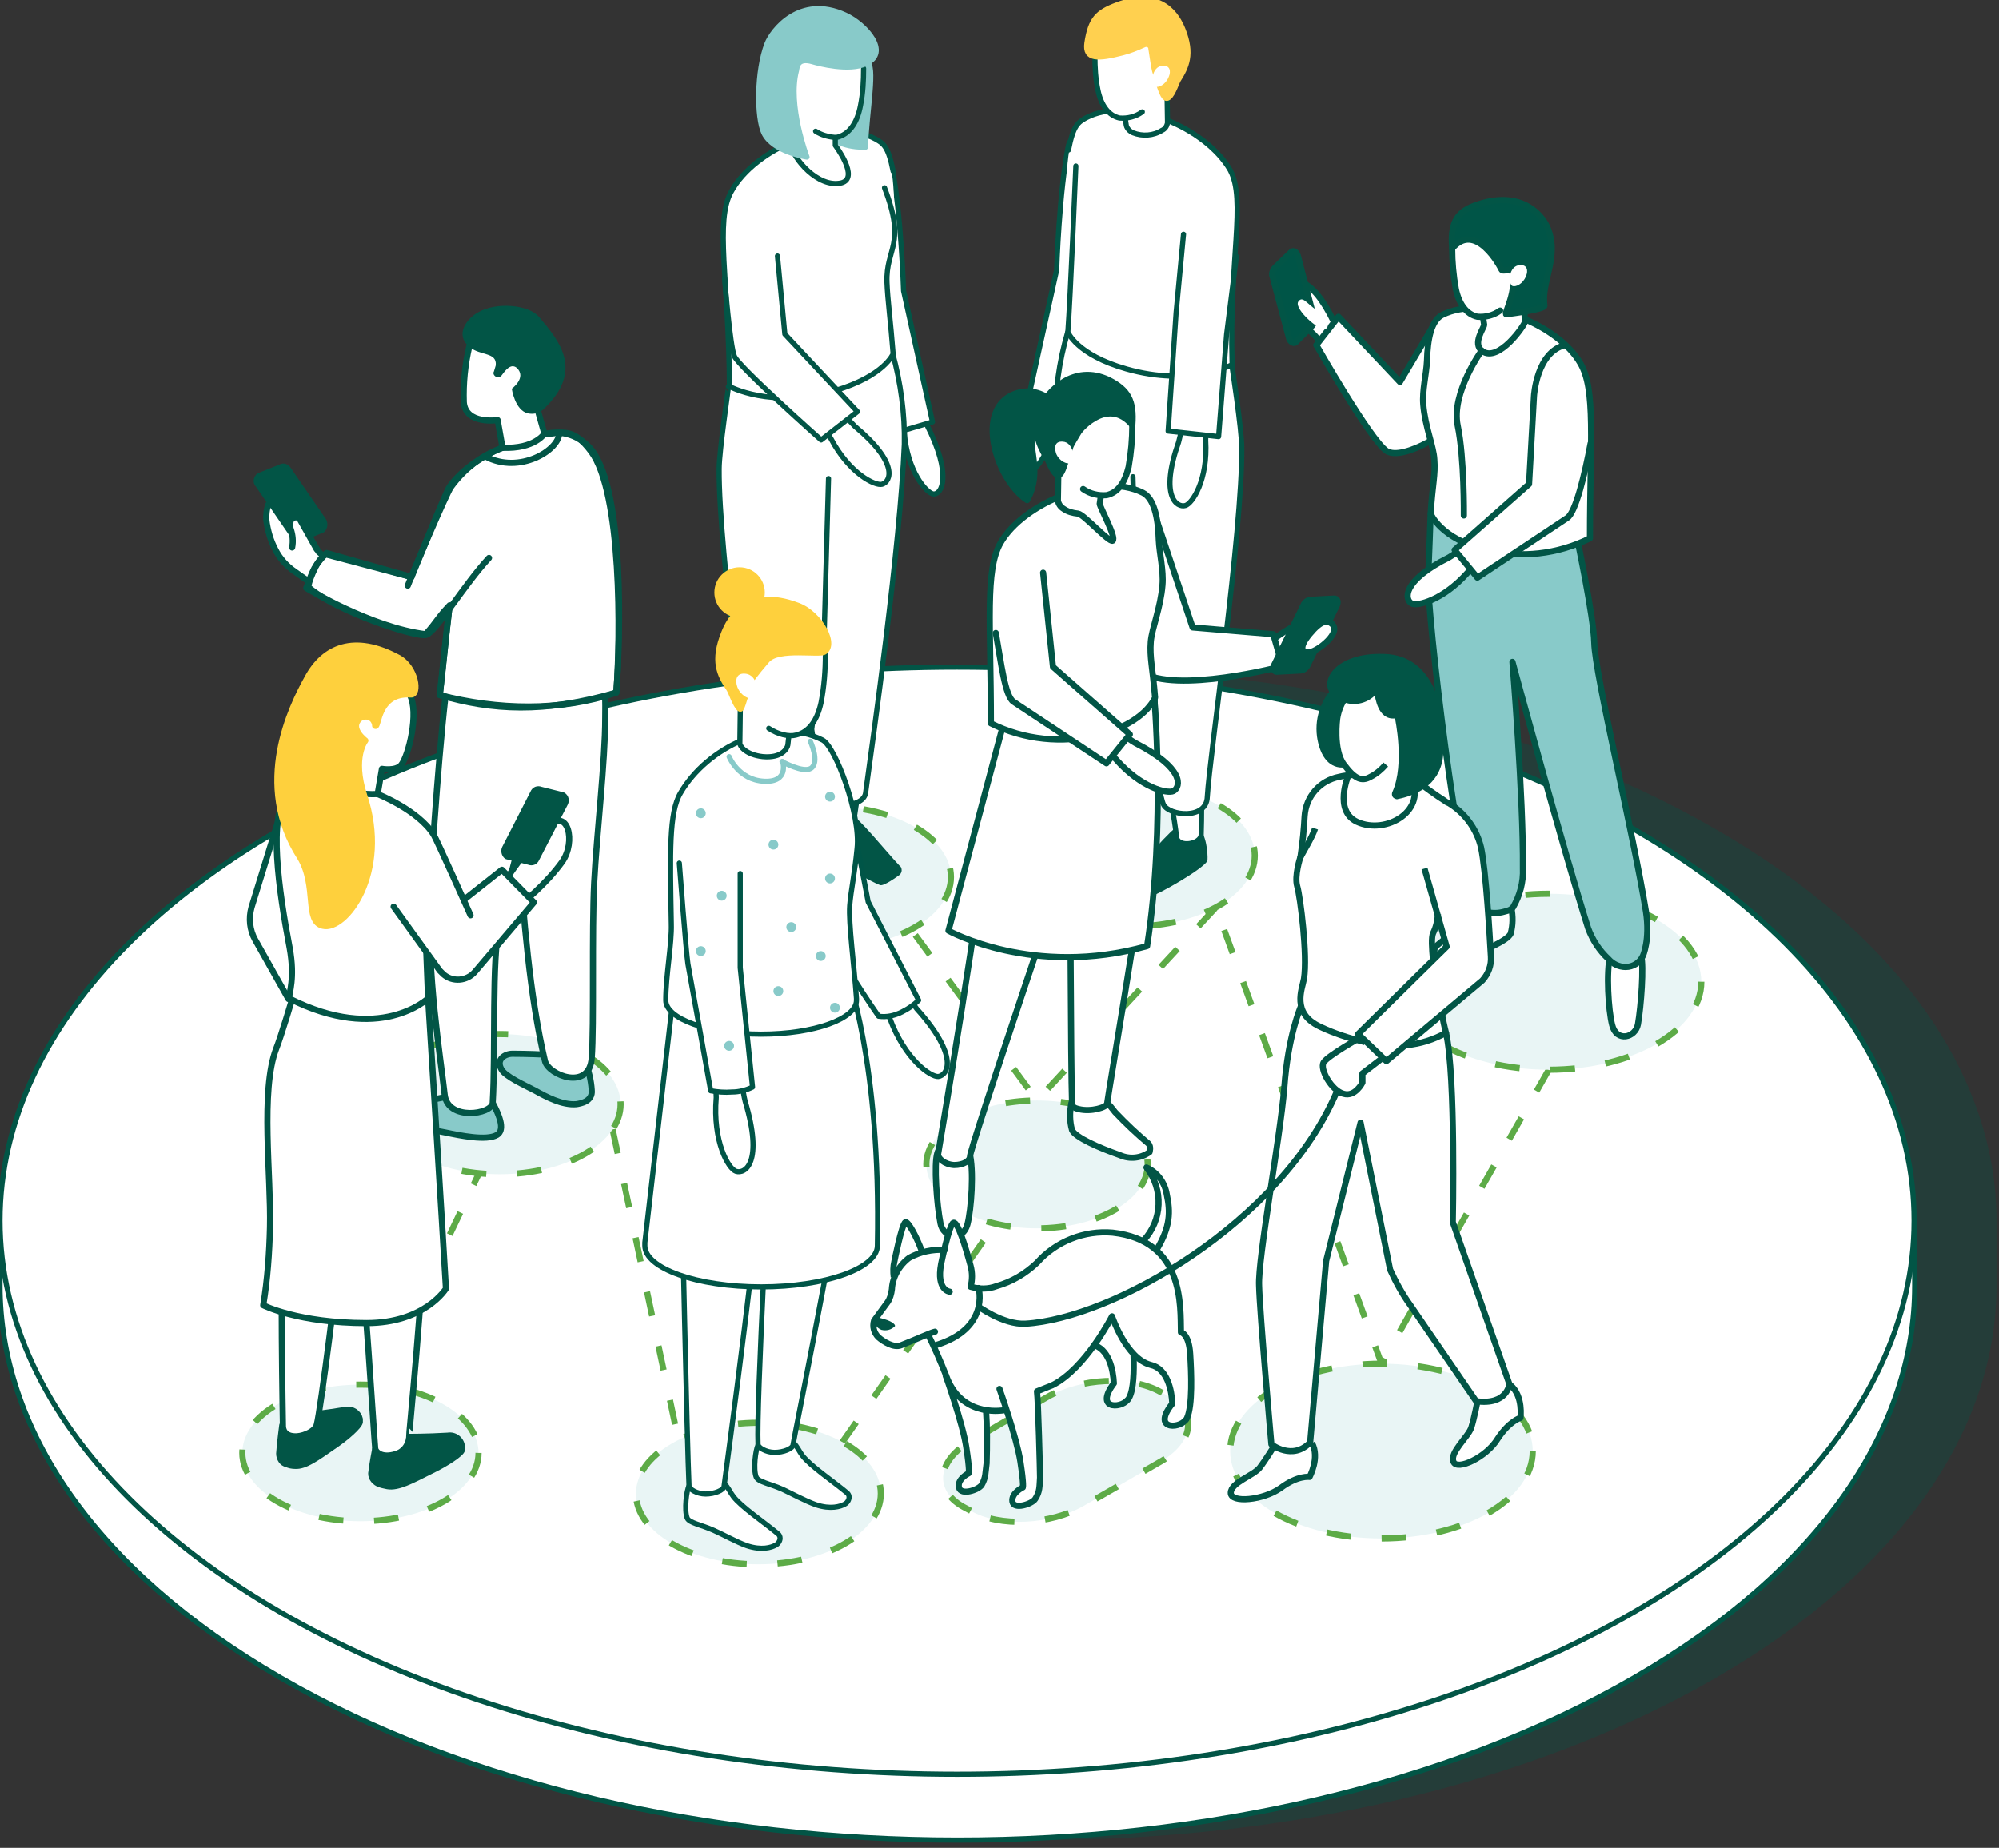 <?xml version="1.0" encoding="UTF-8"?> <!-- Generator: Adobe Illustrator 25.4.1, SVG Export Plug-In . SVG Version: 6.00 Build 0) --> <svg xmlns="http://www.w3.org/2000/svg" xmlns:xlink="http://www.w3.org/1999/xlink" version="1.1" id="Layer_1" x="0px" y="0px" viewBox="0 0 325 300.4" style="enable-background:new 0 0 325 300.4;" xml:space="preserve"><rect x="0" y="0" width="325" height="300.4" fill="#333333" stroke="none"/> <style type="text/css"> .st0{opacity:0.3;fill:#025546;enable-background:new ;} .st1{fill:#FFFFFF;stroke:#025546;stroke-width:0.84;stroke-linecap:round;stroke-linejoin:round;} .st2{fill:#E9F5F5;stroke:#5DAB47;stroke-miterlimit:10;stroke-dasharray:4,5;} .st3{fill:none;stroke:#5DAB47;stroke-miterlimit:10;stroke-dasharray:4,5;} .st4{fill:#025546;} .st5{fill:#FFFFFF;stroke:#005547;stroke-width:0.84;stroke-linecap:round;stroke-linejoin:round;} .st6{fill:#FFFFFF;} .st7{fill:none;stroke:#025546;stroke-width:0.84;stroke-linecap:round;stroke-linejoin:round;} .st8{fill:none;stroke:#005547;stroke-width:0.84;stroke-linecap:round;stroke-linejoin:round;} .st9{fill:#FFD04F;stroke:#FFD04F;stroke-width:0.84;stroke-linecap:round;stroke-linejoin:round;} .st10{fill:#88CAC9;stroke:#88CAC9;stroke-width:0.84;stroke-linecap:round;stroke-linejoin:round;} .st11{fill:#FED03D;} .st12{fill:none;stroke:#88CAC9;stroke-width:0.84;stroke-linecap:round;stroke-linejoin:round;} .st13{fill:#88CAC9;} .st14{fill:#FFFFFF;stroke:#025546;stroke-linecap:round;stroke-linejoin:round;} .st15{fill:#88CAC9;stroke:#025546;stroke-linecap:round;stroke-linejoin:round;} .st16{fill:none;stroke:#025546;stroke-linecap:round;stroke-linejoin:round;} .st17{fill:none;stroke:#025546;stroke-linejoin:round;} .st18{fill:#FFFFFF;stroke:#025546;stroke-linejoin:round;} .st19{fill:#025546;stroke:#025546;stroke-linecap:round;stroke-linejoin:round;} .st20{fill:#005547;stroke:#025546;stroke-linecap:round;stroke-linejoin:round;} .st21{fill:#FED03D;stroke:#FED03D;stroke-linecap:round;stroke-linejoin:round;} </style> <g> <g transform="translate(1 170.646)"> <path class="st0" d="M278-35.8C217.2-71,118.7-71,57.9-35.8C26.7-17.8,11.5,6,12.3,29.6v8.8c0,23,15.2,46.1,45.6,63.7 c60.8,35.2,159.3,35.2,220.1,0c30.4-17.6,45.6-40.6,45.6-63.7V27.8C323.6,4.8,308.4-18.3,278-35.8z"></path> <g> <path class="st1" d="M-1,29.6v8.8c0,23,15.2,46.1,45.6,63.7c60.8,35.2,159.3,35.2,220.1,0c30.4-17.6,45.6-40.6,45.6-63.7V27.8 L-1,29.6z"></path> <ellipse class="st1" cx="154.6" cy="27.8" rx="155.6" ry="90"></ellipse> </g> </g> <line class="st2" x1="61.5" y1="225.1" x2="77.8" y2="190.9"></line> <line class="st2" x1="99.6" y1="183.6" x2="110.3" y2="234.1"></line> <line class="st2" x1="136.9" y1="234.5" x2="160.4" y2="201"></line> <polyline class="st3" points="251.8,173.9 224.6,221.7 197.7,147.5 "></polyline> <polyline class="st3" points="148.8,152 168.6,178.9 197.7,147.5 "></polyline> <ellipse class="st2" cx="251.8" cy="159.6" rx="24.8" ry="14.3"></ellipse> <ellipse class="st2" cx="184.1" cy="139.1" rx="19.9" ry="11.5"></ellipse> <g> <path class="st1" d="M168.7,62.2c-0.4,2.1-0.2,2.6-0.5,3.3c-4.3,8.3-2.5,11.5-1.1,11.4c1.1-0.1,4.2-3.6,4.7-10.1 c0.1-0.6,0.3-1.3,0.5-1.9L168.7,62.2z"></path> <path class="st1" d="M179.2,44.6l-6,22.4l-6.1-1.8l4.7-21.3c0,0,0.4-12.8,1.9-20.2C174.9,18.3,179.2,44.6,179.2,44.6z"></path> <g transform="translate(7.783 96.731)"> <g transform="translate(.905 68.841)"> <path class="st4" d="M186.5-30.7c-0.5-0.7-2.8-0.9-3.4-0.7c-1.3,0.4-6.2,6.3-8.2,8.6c-0.2,0.2-0.3,0.5-0.3,0.7 c0,0.3,0.1,0.5,0.3,0.7c0.4,0.3,2.6,1.9,3.2,1.7c1.7-0.5,8.8-4.6,9.5-5.9C187.7-25.8,187.7-29,186.5-30.7z"></path> <path class="st4" d="M175.5-36.2c-0.4-0.7-2.8-0.9-3.4-0.7c-1.3,0.4-6.2,6.3-8.2,8.6c-0.2,0.2-0.3,0.5-0.3,0.7 c0,0.3,0.1,0.6,0.3,0.7c0.4,0.3,2.6,1.9,3.2,1.7c1.7-0.5,8.8-4.6,9.5-5.9C176.7-31.3,176.7-34.5,175.5-36.2z"></path> <g> <path class="st5" d="M167.6-57c0,0,3,16.2,3.7,21.5c0.2,1.7,2.6,2.2,3.8,0.9c1.4-1.4-0.7-22.8-0.7-22.8L167.6-57z"></path> <path class="st5" d="M177.9-55.4c0,0,4.2,20.9,4.7,25.9c0.2,1.8,4,1.2,4-0.4c0.4-11.8-1.1-27-1.1-27L177.9-55.4z"></path> </g> </g> <path class="st1" d="M194.1-23.9c0-3-1.6-13.4-1.6-13.4l-26.7-5.4c-1.4,4.8-2.1,9.8-2,14.8c0.7,16.6,5,47.2,6.3,56.7 c0.4,2.7,7.4,2.5,7.5,0.3c0.2-2.8,1.3-11,1.3-11s1.5,14,2.5,16c0.9,1.8,7,2.5,7.1-1.3C188.9,26,194.2-10.3,194.1-23.9z"></path> </g> </g> <g transform="translate(10.02 28.082)"> <path class="st6" d="M163.6,25.9c0,0,1.4,3.7,9.5,6c10.5,3,17.2-0.7,17.2-0.7c-0.5-17.7,2.4-26.9-0.3-31.7 c-3.9-6.9-16-11.7-23.4-8.3c-4.9,2.3-2.8,17.9-2.4,24.2C164.3,18.4,164,20.7,163.6,25.9z"></path> <path class="st7" d="M164.9-1.1c0,0-0.9,21.8-1.3,27c0,0,1.4,3.7,9.5,6c10.5,3,17.2-0.7,17.2-0.7C189.8,14,192.6,4.5,190-0.4 c-3.9-6.9-16.4-12.3-23.5-8.5c-1.2,0.7-2,1.1-2.8,5.2"></path> <path class="st1" d="M182.2,39.5c0,1.5-0.2,2.9-0.6,4.3c-3.1,8.8-0.3,10.7,1.1,10.3c1.1-0.3,3.7-4.1,3.3-10.6 c0-0.6,0.1-1.3,0.2-1.9L182.2,39.5z"></path> <path class="st6" d="M188.6,11l-5.6-2l-1.8,13.7L179.9,42l7.5,0.8l2-16.5C189.3,26.4,189.4,15.4,188.6,11z"></path> <path class="st7" d="M191,13.6l-1.6,12.7l-1.3,16.6l-8.2-0.9l1.3-19.3l1.2-12.7"></path> <path class="st5" d="M172-14.9l7.7,0.5l0.1,6.3c-0.1,0.5-0.4,1-0.9,1.2c-1.4,0.9-3.2,1-4.7,0.4c-0.5-0.2-1-0.7-1.1-1.2L172-14.9z"></path> <path class="st6" d="M168-19l6.8-4.8l5.9,5l-3.1,6.8c-1.1,2.3-3.2,3-4.9,3.2c-2,0.2-4.2-2.6-4.4-4.7C168.1-15.3,168-17.2,168-19z"></path> <path class="st8" d="M168-19c0,1.9,0.1,3.7,0.5,5.6c0.5,2.4,1.7,4.1,3.5,4.5c1.3,0.1,2.6-0.2,3.7-1"></path> <g> <path class="st9" d="M182.3-23.3c-0.8-2-3.3-6.8-10.7-4c-3.2,1.2-4.3,2.3-4.9,6.2c-0.4,2.8,1.9,2.6,5.8,1.6 c1.2-0.3,2.4-0.8,3.5-1.3c0.2-0.1,0.5-0.1,0.7,0c0.2,0.1,0.4,0.3,0.4,0.6c0.2,1.3,0.5,3.3,0.6,3.6c1,3.4,1.4,4.5,2,4.5 c0.8-0.1,1.5-2.3,1.8-2.9C182.9-17.2,183.9-19.3,182.3-23.3z"></path> <path class="st6" d="M179-17.4c-1.8,0.1-2,3-1.2,3.4c0.5,0.2,1.7-0.3,2.2-1.6C180.4-16.5,180.2-17.5,179-17.4z"></path> </g> </g> <path class="st7" d="M184.2,77.5l0.6,21.8l2,15.5"></path> <ellipse class="st2" cx="134.7" cy="142.6" rx="19.9" ry="11.5"></ellipse> <g> <path class="st1" d="M146.5,68.3c0.2,0.6,0.4,1.2,0.5,1.9c0.5,6.5,3.6,9.9,4.7,10.1c1.4,0.2,3.2-3-1.1-11.4 c-0.3-0.7-0.2-1.2-0.5-3.3L146.5,68.3z"></path> <path class="st1" d="M145,27.1c1.5,7.5,1.9,20.2,1.9,20.2l4.7,21.3l-6.1,1.8l-6-22.4C139.7,48,144,21.8,145,27.1z"></path> <g transform="translate(7.822 96.739)"> <g transform="translate(.866 68.858)"> <path class="st4" d="M113.9-22.1c0.7,1.2,7.8,5.3,9.5,5.9c0.6,0.2,2.8-1.4,3.2-1.7c0.2-0.2,0.3-0.5,0.3-0.7 c0-0.3-0.1-0.5-0.3-0.7c-2.1-2.3-6.9-8.2-8.2-8.6c-0.5-0.2-2.9,0-3.4,0.7C113.7-25.6,113.7-22.3,113.9-22.1z"></path> <path class="st4" d="M124.9-27.6c0.7,1.2,7.8,5.3,9.5,5.9c0.6,0.2,2.8-1.4,3.2-1.7c0.2-0.2,0.3-0.5,0.3-0.7 c0-0.3-0.1-0.6-0.3-0.7c-2.1-2.2-6.9-8.2-8.2-8.6c-0.5-0.2-2.9,0-3.4,0.7C124.7-31.1,124.7-27.8,124.9-27.6z"></path> <g> <path class="st5" d="M127-53.9c0,0-2.1,21.3-0.7,22.8c1.2,1.2,3.6,0.8,3.8-0.9c0.7-5.3,3.7-21.5,3.7-21.5L127-53.9z"></path> <path class="st5" d="M115.8-53.6c0,0-1.5,15.2-1.1,27c0.1,1.6,3.8,2.2,4,0.4c0.6-5,4.7-25.9,4.7-25.9L115.8-53.6z"></path> </g> </g> <path class="st1" d="M109.1-20.5c-0.1,13.6,5.2,49.9,5.4,56.7c0.1,3.8,6.2,3.2,7.1,1.3c1-2,2.5-16,2.5-16s1.2,8.3,1.3,11 c0.1,2.2,7.1,2.4,7.5-0.3c1.3-9.5,5.6-40,6.3-56.7c0.1-5-0.6-10-1.9-14.8l-26.7,5.4C110.7-33.9,109.1-23.5,109.1-20.5L109.1-20.5 z"></path> </g> </g> <g transform="translate(9.9 25.526)"> <path class="st6" d="M134.5,22.4c0.4-6.2,2.8-22.8-2.1-25.1C125-6,112.8-1.3,109,5.6c-2.7,4.8-0.4,14.5-0.3,31.7 c0,0,6.7,3.7,17.1,0.7c8.1-2.4,9.5-6,9.5-6C134.9,26.7,134.3,25.2,134.5,22.4z"></path> <path class="st7" d="M135.3,2.3c-0.8-4.1-1.6-4.5-2.8-5.2c-7.1-3.9-19.7,1.5-23.5,8.5c-2.7,4.8-0.4,14.5-0.3,31.7 c0,0,6.7,3.7,17.1,0.7c8.1-2.4,9.5-6,9.5-6c-0.4-5.2-0.9-8.8-1-11.6c-0.2-5.7,3.2-6-0.4-15.4"></path> <path class="st1" d="M124,44.3c0.5,0.5,0.9,1,1.2,1.5c3,5.7,7.2,7.7,8.3,7.4c1.4-0.4,2.8-3.4-4.4-9.4c-1-1-2-2.1-2.7-3.4L124,44.3 z"></path> <path class="st6" d="M109.5,32.3c4.2,5.6,14.1,13.6,14.1,13.6l5.9-4.6l-11.8-12.6l-1.8-13.7l-5.6,2 C109.5,21.4,108.8,31.4,109.5,32.3z"></path> <path class="st7" d="M116.5,16.1l1.2,12.7l11.8,12.6l-5.9,4.6c0,0-13.3-11.8-14.1-13.6c-0.7-1.6-1.6-12.7-1.6-12.7"></path> <g> <path class="st10" d="M131-15.5c-2.5-0.9-4,0.5-4.9,2c-1,1.6-3.3,4.9-1.4,9.4c1.2,2.7,6.1,2.5,6.1,2.5C131-7.6,132.5-15,131-15.5 z"></path> <path class="st1" d="M125.9-1.9c0,0,4,5.3,1,6.1c-3.8,0.9-7.9-4-8.2-6.2l0-6.8l7.2,0L125.9-1.9z"></path> <path class="st6" d="M130.2-8.4c-0.2,2.2-2.4,5.4-4.4,5.3c-1.8-0.1-5.3-0.8-6.5-3.3l-1.6-7.1l6-5.7l6.8,4.8 C130.5-12.4,130.4-10.4,130.2-8.4z"></path> </g> <path class="st7" d="M122.7-4.2c0.9,0.6,2,0.9,3.1,1c0.2,0,0.4,0,0.7-0.1c1.8-0.6,3-2.4,3.5-5.1c0.4-2,0.5-4,0.5-6"></path> <path class="st10" d="M114.3-3.9c1.5,3.1,7,3.9,7,3.9s-3.2-8.4-1.7-14.1c0.1-0.6,0.2-2.1,2.6-1.4c1,0.3,6,1.6,8.7,0.3 c4-1.8-0.1-6.4-3.4-7.9c-7.4-3.4-11.9,2.6-12.7,4.7C113.1-14,113.1-6.4,114.3-3.9z"></path> </g> <path class="st7" d="M132,118.3l2-15.5l0.7-25"></path> <ellipse class="st2" cx="123.3" cy="242.8" rx="19.9" ry="11.5"></ellipse> <g transform="translate(103.443 128.417)"> <g transform="translate(0 49.885)"> <path class="st5" d="M40.1-14.7c0.4,0.6,0.8,1.2,1.1,1.9c2.5,6.8,6.7,9.6,7.9,9.5c1.5-0.2,3.5-3.2-3.5-11c-1-1.3-1.8-2.7-2.5-4.2 L40.1-14.7z"></path> <path class="st6" d="M29.3-30.7c2.8,7.2,10.1,17.5,10.1,17.5l3.4-0.5l3.2-2.1l-8.2-16l-2.9-15.1l-9.9,1 C24.9-45.8,28.5-32.5,29.3-30.7z"></path> <path class="st8" d="M34.8-46.8l2.9,15.1l8.2,16c-0.8,0.8-1.7,1.4-2.7,1.9c-1.2,0.6-2.5,0.9-3.8,0.7c0,0-7.3-10.3-10.1-17.5 c-0.7-1.8-4.5-15.9-4.5-15.9"></path> </g> <path class="st5" d="M19.8,106.5c-0.4,0.8-0.8,3.9-0.3,5.2c0.3,0.8,2.3,1.1,4.3,2c1.5,0.7,3.7,1.9,5.4,2.5c2.4,0.8,4,0.3,4.7-0.1 c0.4-0.2,0.7-0.7,0.7-1.1c0-0.3-0.1-0.5-0.3-0.7c-2.4-2-6-4.4-7.3-6.1c-1-1.3-1.2-3.2-4.9-2.9C21.5,105.3,20.2,105.8,19.8,106.5 L19.8,106.5z"></path> <path class="st5" d="M21.8,58c0,0-2.3,42.1-2,48.4c0,0.5,1.3,1.3,2.7,1.3s3-0.6,3-1.3c0.2-1.5,9.7-48.1,9.5-54.9L21.8,58z"></path> <g transform="translate(34.482 119.759)"> <path class="st5" d="M-26.2-1.4c0.3,0.8,2.3,1.1,4.3,2c1.6,0.7,3.7,1.9,5.4,2.5c2.4,0.8,4,0.3,4.7-0.1c0.4-0.2,0.7-0.7,0.7-1.1 c0-0.3-0.1-0.5-0.3-0.7c-2.4-2-6-4.4-7.3-6.1c-1-1.3-1.2-3.2-4.9-2.9c-0.7,0-1.9,0.5-2.3,1.2C-26.3-5.9-26.7-2.7-26.2-1.4z"></path> <path class="st5" d="M-27.1-55.1c0,0,0.9,42.2,1.2,48.5c0,0.5,1.3,1.3,2.7,1.3c1.4,0,3-0.6,3-1.3c0.2-1.5,6.5-48.3,6.3-55.1 L-27.1-55.1z"></path> </g> <path class="st5" d="M1.4,74.1c0,3.7,8.5,6.7,18.9,6.7s18.9-3,18.9-6.7c0.6-30.3-5.1-44.6-5.1-44.6L6.1,32.8L1.4,73.6 C1.4,73.8,1.4,73.9,1.4,74.1z"></path> <path class="st5" d="M5.7,21.8c0.1,3.2-0.9,8.4-0.9,12.4c0,3,6.9,5.5,15.5,5.5s15.5-2.5,15.5-5.5c0-0.1,0-0.2,0-0.3 c-0.4-5.6-1.3-12.2-1.1-15.1c0.2-2.5,0.8-5.1,1.2-9.3C36.5,4.1,32.4-7,30.3-8.1c-8.1-4.1-18.8,1.2-23.1,8.6 C5.3,3.7,5.5,10.1,5.7,21.8z"></path> <g transform="translate(40.205 61.302)"> <path class="st5" d="M-27.4-13.4c0.1,0.7,0.2,1.4,0.2,2.1c-0.6,7.2,2,11.6,3.2,12c1.5,0.5,4.5-1.4,1.5-11.4 c-0.4-1.6-0.5-3.2-0.5-4.8L-27.4-13.4z"></path> <path class="st6" d="M-31.9-32.9c1.4,7.6,3.7,20.6,3.7,20.6l3.5,0.2l3.3-0.8l-2-19.4v-15.3l-10-0.9 C-33.3-48.6-32.3-34.8-31.9-32.9z"></path> <path class="st8" d="M-23.3-47.7v15.3l2,19.4c-1,0.5-2.2,0.8-3.3,0.8c-1.2,0.1-2.4,0-3.5-0.2c0,0-2.3-12.9-3.7-20.6 c-0.3-1.9-1.4-16.4-1.4-16.4"></path> </g> <g transform="translate(23.945 6.093)"> <path class="st5" d="M0.7-13.4c-0.1,0.6-1,2.2-4.1,1.9c-2.6-0.3-3.7-1.6-3.7-2.2l0.1-7.6l9-0.7C2-21.9,0.9-15.6,0.7-13.4z"></path> <path class="st6" d="M6.3-20.4c-0.3,2.4-2.8,5.8-5.2,5.5c-2-0.2-4.5-1-5.8-3.7l-3.6-8l7-5.9L6.9-29C6.9-26.8,6.5-21.9,6.3-20.4z"></path> <path class="st8" d="M-2.4-16.1c1.5,1,3.3,1.4,4.4,1.1c2.2-0.5,3.5-2.5,4.1-5.3c0.5-2.6,0.7-5.2,0.7-7.8"></path> <g> <path class="st11" d="M-9.2-22.2c0.4,0.7,1.2,3.3,2.1,3.4c0.7,0,0.7-0.3,1.9-4.3c0.1-0.4,1-1.6,2.8-3.7c1.6-2,8.1-0.7,9.2-1.3 c2.6-1.5-0.5-7-4.3-8.4c-8.7-3.3-11.7,2.4-12.6,4.7C-12-27.1-10.9-24.7-9.2-22.2z"></path> <path class="st6" d="M-7.5-22.8c0.6,1.5,2.1,2.1,2.6,1.8c1-0.5,0.8-3.9-1.4-4C-7.7-25.1-7.9-23.9-7.5-22.8z"></path> </g> </g> <ellipse class="st11" cx="16.8" cy="-32.1" rx="4.1" ry="4.1"></ellipse> <path class="st12" d="M23.7-4.6c0,0,3.4,1.9,4.7,1.1c1.5-1-0.1-4.4-0.1-4.4"></path> <path class="st12" d="M15.1-5.4c0,0,1.5,3.8,5.7,4c4.1,0.2,3-3.2,3-3.2"></path> <g> <ellipse class="st13" cx="23.1" cy="32.7" rx="0.8" ry="0.8"></ellipse> <ellipse class="st13" cx="10.5" cy="26.2" rx="0.8" ry="0.8"></ellipse> <ellipse class="st13" cx="13.9" cy="17.2" rx="0.8" ry="0.8"></ellipse> <ellipse class="st13" cx="15.1" cy="41.6" rx="0.8" ry="0.8"></ellipse> <ellipse class="st13" cx="32.3" cy="35.4" rx="0.8" ry="0.8"></ellipse> <ellipse class="st13" cx="30" cy="27" rx="0.8" ry="0.8"></ellipse> <ellipse class="st13" cx="25.2" cy="22.3" rx="0.8" ry="0.8"></ellipse> <ellipse class="st13" cx="22.3" cy="8.9" rx="0.8" ry="0.8"></ellipse> <ellipse class="st13" cx="10.5" cy="3.8" rx="0.8" ry="0.8"></ellipse> <ellipse class="st13" cx="31.5" cy="1.1" rx="0.8" ry="0.8"></ellipse> <ellipse class="st13" cx="31.5" cy="14.4" rx="0.8" ry="0.8"></ellipse> </g> </g> <ellipse class="st2" cx="81.2" cy="179.5" rx="19.7" ry="11.4"></ellipse> <path class="st14" d="M51.3,95.3l-3.4-2.4c-1.3-0.9-2.4-2.1-3.1-3.5c-0.8-1.5-1.3-3.2-1.5-4.9c-0.1-1.1,0.3-5.5,3.1-2.4 c2,2.4,3.8,4.9,5.4,7.6l2.4,2.1L51.3,95.3z"></path> <g> <path class="st15" d="M79.7,178.6c-1.8,0-6.6-0.4-6.6-0.4s-3.4,0.7-5.5,1.1c-1.2,0.2-2.9,1.2-1.8,2.8c0.8,1.2,4.7,1.6,6.6,2 c2.4,0.5,6.7,1.4,8.4,0.4C81.6,184,82.1,182.7,79.7,178.6z"></path> <path class="st15" d="M96.2,177.2c-0.1-1.6-0.5-3.1-1-4.6c-1.8-0.2-3-1-5-1.1c-2-0.1-4.8-0.2-6.9-0.2c-1.2,0-2.7,0.9-1.8,2.5 c0.6,1.2,3.8,2.6,5.5,3.5c1.8,1,4.4,2.4,6.7,2.2C94.3,179.4,96.4,179.1,96.2,177.2z"></path> <path class="st14" d="M72.3,178c-0.7-6.3-2.9-19.4-2.4-32.4c0.3-6.6,1.7-27.2,3-36.1c8.4-2.3,16.7-2.7,25.1-4.5 c0.1,4.9,0.5,6,0.4,11.7c0,7.1-1.4,18.9-1.8,26.8c-0.4,7.9,0,23.1-0.4,28.5c-0.4,5.4-7,2.8-7.6,0.5c-2.5-10.6-3.5-23.5-4.3-34.9 c-1.3,4.7-1.8,7.1-3.1,12.7c-1.3,5.6-0.6,20.5-1.1,29C79.9,181.2,72.8,182.2,72.3,178z"></path> <path class="st14" d="M49.8,95.6c0.4-1.1,0.8-2.2,1.3-3.2c0.5-0.8,1.1-1.6,1.8-2.3l14,3.7c0,0,5.6-13.9,6.2-14.7 c3-4.2,8.5-6.3,8.5-6.3s4-2.1,6.9-2.2c2.9-0.2,4.6-1.2,7.6,2.8c5,6.7,4.8,30.1,4.1,39.2c-9.1,3.1-19.3,2.8-28.7,0.4 c0.5-4.1,1.1-10.5,1.6-14.6c-2,2.1-2,2.6-3.9,4.7C60.3,102,49.8,95.6,49.8,95.6z"></path> <path class="st16" d="M81.7,72.8c-3.4,1.2-6.3,3.5-8.4,6.4c-0.7,1-6.1,13.6-7,16"></path> <path class="st16" d="M86.5,131c-0.7,2.2-1.5,4.3-2.2,6.5"></path> <path class="st16" d="M66.9,93.8l-13.8-3.9c-0.8,0.7-1.5,1.5-1.9,2.5c-0.5,1-0.9,2-1.1,3c4.3,3.9,17.6,8.3,19.2,7.8 c1.6-0.5,6.2-8.2,10.2-12.5"></path> <path class="st17" d="M88.5,70.6c2.9-0.8,6,0.3,7.8,2.7c5.2,7,4.6,30,3.9,39.3C88.4,116,80,115.5,71.5,113c0,0,1.1-10.5,1.6-14.6"></path> </g> <path class="st18" d="M81.7,72.8l-0.8-4.5c0,0-5.2,0.8-5.5-2.9c-0.1-3.1,0.2-6.1,0.9-9.1c0.1-0.5,1.4-1.9,1.9-1.8 c0.2,0.1,7.6-2.2,9.2,12.1l1.1,3.9C88.5,70.5,87,73,81.7,72.8z"></path> <path class="st16" d="M90.9,70.4c0.1,2.7-6.4,6.8-12,3.8"></path> <path class="st4" d="M87.6,51.5c3.5,4.1,7.3,8.8,0.8,15c-0.7,0.7-1.7,0.9-2.6,0.7c-2.1-0.5-2.6-4-2.6-4s2.5-1.8,0.8-3.4 c-1-0.8-1.9,0.5-2.5,1.3c-0.2,0.2-0.5,0.3-0.8,0.2c-0.4-0.2-0.6-0.6-0.4-0.9c0.1-0.3,0.2-0.7,0.3-1c0.2-2.2-2.5-1.5-4.3-3 c-2.4-2-0.4-4.6,1.4-5.6C80.8,49,86,49.6,87.6,51.5z"></path> <path class="st19" d="M52.4,86.1L49,87.5c-0.5,0.3-1,0.1-1.3-0.4c0,0,0,0,0,0l-5.7-8.3c-0.4-0.4-0.3-1,0.1-1.4l3.5-1.4 c0.5-0.3,1-0.1,1.3,0.4c0,0,0,0,0,0l5.7,8.3C52.8,85.1,52.8,85.7,52.4,86.1z"></path> <path class="st6" d="M51.4,89.7c0,0-2.6-5.2-3-5.5c-0.4-0.3-1.6,0-1.1,1.9c0.3,1.4,0.2,2.8-0.3,4.2L51.4,89.7z"></path> <path class="st16" d="M51.5,89.3l-2.7-4.8c-0.2-0.4-0.7-0.5-1.1-0.3c-0.2,0.1-0.3,0.2-0.4,0.4c-0.2,0.5-0.2,1,0,1.5 c0.3,0.9,0.4,1.9,0.2,2.9"></path> <ellipse class="st2" cx="168.6" cy="189.3" rx="18" ry="10.4"></ellipse> <path class="st14" d="M174.2,179.3c0.5-0.6,1.2-1,2-1.1c3.2-0.3,4.2,1.5,5.1,2.6c1.7,1.8,3.5,3.5,5.4,5.1c0.5,0.5,0.2,1.4,0.2,1.4 c-1.4,1-3.2,1.2-4.8,0.5c-3.4-1.2-7.3-2.9-7.8-4.1C173.9,182.3,173.9,180.8,174.2,179.3z"></path> <path class="st14" d="M157.6,187.3c-0.5-1.8-4.6-1.9-5.2,0.1c-0.6,1.8-0.1,8.5,0.5,11.5c0.4,2.3,3.6,3.1,4.4,0.1 C157.9,196.6,158.4,190.3,157.6,187.3z"></path> <path class="st14" d="M152.5,187.7c0,0,7.7-45.5,7.8-52.6c0.1-4.4,2.9-17.5,2.9-17.5l24.5-4.1l0.4,10.9c0.2,5.9-8,53.8-8.1,55 c0,0.6-2.6,1.4-4.6,0.9c-0.9-0.2-1.1-0.5-1.1-1c-0.2-5.5-0.3-40.9-0.3-40.9s-16.3,48.2-16.3,49.6c0,0.7-1,1.4-2.6,1.4 C153.5,189.3,152.5,188.3,152.5,187.7z"></path> <path class="st14" d="M163,118.2l-8.8,33.1c0,0,13.8,7.7,32.3,2.5c3.1-19.8,1.1-41.3,1.1-41.3L163,118.2z"></path> <path class="st14" d="M204.5,105c1.9-0.7,2.1-0.8,2.7-1.2c7.3-5.3,9.6-2.9,9.6-1.6c0,1.1-1.6,3.5-7.6,5c-0.6,0.2-1.2,0.4-1.7,0.7 L204.5,105z"></path> <path class="st14" d="M185.5,109.2c5.6,3.7,23-0.9,23-0.9l-1.5-5.2l-13.1-1.1L187,81.4C187,81.4,181.6,106.5,185.5,109.2z"></path> <path class="st14" d="M187.8,113.4c0,0-1.6,4.2-9.3,6.1c-5.8,1.4-12,0.8-17.4-1.9c0-16.3-1-24.9,1.6-29.4 c3.7-6.4,16.1-11.6,23.1-8.1c1.8,0.9,2.5,4,2.6,7.7c0.1,2.2,0.8,4.9,0.6,7.3c-0.3,3.7-1.7,7-1.9,9.2 C186.9,106.9,187.4,108.5,187.8,113.4z"></path> <path class="st14" d="M179.9,74.4l-7.8,0.6l-0.1,6.4c0.1,0.5,0.4,1,0.9,1.3c0.7,0.5,1.5,0.7,2.4,0.8c0.9,0.1,5,4.7,5.6,4.4 c0.7-0.4-2.1-5.5-2.1-6L179.9,74.4z"></path> <path class="st6" d="M184.2,68.3l-7.1-3l-6.1,5.1l3.1,6.9c1,1.9,2.9,3.1,5,3.2c2.1,0.2,4.3-2.7,4.5-4.8 C183.9,74.4,184.2,70.2,184.2,68.3z"></path> <path class="st16" d="M184.1,69.1c0,2.3-0.2,4.5-0.6,6.8c-0.6,2.5-1.7,4.2-3.6,4.6c-1.3,0.1-2.7-0.2-3.8-1"></path> <path class="st19" d="M169.4,65.9c0.8-2,5.1-6.9,10.9-4.1c3.1,1.6,4.1,3.3,3.8,7.3c-3.9-4.6-8.4,0.6-8.7,1.1 c-0.3,0.5-1.3,2.1-1.4,2.5c-1.1,3.5-1.4,4.6-2,4.5c-0.8-0.1-1.5-2.4-1.9-2.9C168.8,72,167.8,69.9,169.4,65.9z"></path> <path class="st6" d="M172.8,71.8c1.8,0.1,2.1,3.1,1.2,3.5c-0.5,0.2-1.8-0.3-2.3-1.6C171.4,72.7,171.5,71.7,172.8,71.8z"></path> <path class="st19" d="M207.5,109.2l3.8-0.2c0.6,0,1.1-0.4,1.3-0.9l4.7-9.6c0.3-0.6,0.2-1.1-0.3-1.2l-3.8,0.2 c-0.6,0-1.1,0.4-1.3,0.9l-4.7,9.6C206.9,108.5,207,109.1,207.5,109.2z"></path> <path class="st14" d="M216.5,101.4c-0.7-0.6-1.7-0.6-3.6,1.7c-1.9,2.3-1.2,3.1,0.1,2.9S218.2,102.8,216.5,101.4z"></path> <path class="st19" d="M173,67.3c0,0-3.1-5-7.9-3.3c-6.8,2.4-3.1,14,1.9,17.3c3.3-6.1-1.9-10.8,2.8-12.5L173,67.3z"></path> <path class="st14" d="M181.3,118.2c1,1,2.1,1.9,3.3,2.6c8,4.1,7.4,7.1,6.2,7.8c-1,0.5-5.3-0.5-9.4-5.2c-0.4-0.4-0.9-0.8-1.4-1.2 L181.3,118.2z"></path> <path class="st6" d="M162.3,105.9c-0.3,4.1,1,7.3,2.5,8.2c5.6,3.7,15.1,10,15.1,10l3.8-4.7l-12.5-11l-1.6-15.3L162.3,105.9z"></path> <path class="st16" d="M161.9,102.9c0.9,5,1.5,10.3,2.9,11.2c5.6,3.7,15.1,10,15.1,10l3.8-4.7l-12.5-11l-1.6-15.3"></path> <g> <path class="st14" d="M245.7,147.5c-0.5-0.6-1.2-1-2-1.1c-3.1-0.2-4,1.5-4.9,2.5c-1.6,1.8-3.4,3.4-5.3,4.9 c-0.5,0.4-0.2,1.4-0.2,1.4c1.4,1,3.2,1.2,4.7,0.5c3.3-1.1,7.1-2.8,7.6-3.9C246,150.4,246,148.9,245.7,147.5z"></path> <path class="st14" d="M261.8,155.2c0.5-1.8,4.4-1.8,5,0.1c0.5,1.7,0,8.3-0.5,11.2c-0.4,2.2-3.5,3-4.2,0.1 C261.5,164.2,261.1,158.1,261.8,155.2z"></path> <path class="st15" d="M267.1,155.4c0,0,1.2-2.6,0.5-7.2c-2.1-13-8.3-38.6-8.4-43.7c-0.1-4.3-2.8-17-2.8-17l-23.8-4 c0,0-0.3,8.5-0.4,10.5c-0.2,5.7,5,49.8,7.9,53.4c0.5,0.7,2.5,1.4,4.5,0.8c0.9-0.2,1.1-0.4,1.4-0.7c1.1-1.9,1.7-4.1,1.6-6.3 c0.1-11.5-1.7-33.6-1.7-33.6s8.4,31,12.3,43.3c0.7,1.9,1.8,3.6,3.3,5c0.7,0.8,1.7,1.3,2.8,1.3 C265.5,157.2,266.6,156.5,267.1,155.4z"></path> <path class="st14" d="M218.6,54.7c-1.3-1.5-1.4-1.7-1.7-2.3c-3.8-7.9-6.8-7-7.4-5.8c-0.5,0.9-0.4,3.7,4.1,7.8 c0.4,0.4,0.8,0.9,1.1,1.4L218.6,54.7z"></path> <path class="st14" d="M225.4,73.3c-2.7-1.9-11.4-17.2-11.4-17.2l3.6-4.6l10,10.6l5.7-9.6c0,0,6.4,8.2,4.2,15 C236.7,69.7,228.1,75.1,225.4,73.3z"></path> <path class="st14" d="M232.6,83.5c0,0,1.6,4.1,9,5.9c5.7,1.4,11.7,0.7,16.9-1.9c0-15.8,1-24.2-1.6-28.5 c-3.6-6.2-15.6-11.2-22.4-7.8c-1.8,0.9-2.4,3.9-2.5,7.5c-0.1,2.2-0.8,4.8-0.6,7.1c0.3,3.6,1.7,6.8,1.8,8.9 C233.4,77.2,232.9,78.7,232.6,83.5z"></path> <path class="st14" d="M240.2,45.6l7.6,0.5l0.1,6.3c0,0.4-4.2,6.6-6.9,4.7c-1.7-1.2,0.3-3.8,0.3-4.3L240.2,45.6z"></path> <path class="st6" d="M236,39.7l6.8-2.9l5.9,5l-3.1,6.8c-0.9,1.9-2.8,3.1-4.9,3.1c-2,0.2-4.1-2.6-4.4-4.7 C236.3,45.6,236,41.6,236,39.7z"></path> <path class="st16" d="M236.1,40.4c0,2.2,0.2,4.4,0.6,6.6c0.5,2.4,1.7,4.1,3.5,4.5c1.3,0.1,2.6-0.2,3.7-1"></path> <path class="st20" d="M251.5,36.8c-0.9-1.9-4.3-6.1-11.7-3.4c-3.2,1.2-4,3.1-3.7,7c3.8-4.5,7.8,2.9,8,3.4s1.6-0.2,1.7,0.1 c1,3.4-1.4,7.2-0.9,7.2c0.8-0.1,6.3-0.8,6.2-1.4C250.5,45.8,253.7,41.6,251.5,36.8z"></path> <path class="st6" d="M247.1,43.1c-1.8,0.1-2,3-1.2,3.4c0.5,0.2,1.7-0.3,2.2-1.6C248.5,44,248.3,43,247.1,43.1z"></path> <path class="st14" d="M238.8,88.1c-1,1-2,1.8-3.2,2.5c-7.8,3.9-7.2,6.9-6.1,7.5c0.9,0.5,5.1-0.5,9.1-5c0.4-0.4,0.9-0.8,1.4-1.1 L238.8,88.1z"></path> <path class="st6" d="M257.2,76.2c0.3,4-1,7.1-2.4,8c-5.4,3.6-14.6,9.7-14.6,9.7l-3.7-4.5l12.1-10.7l1.6-14.8"></path> <path class="st16" d="M258.6,72.1c-0.9,4.8-2.4,11.2-3.8,12.1c-5.4,3.6-14.6,9.7-14.6,9.7l-3.7-4.5l12.1-10.7l0.8-14.3 c0,0,0.4-7.2,5.1-8.3"></path> <path class="st20" d="M210.6,55.7l2.6-2.6c0.4-0.4,0.6-1,0.4-1.5L211,41.6c-0.2-0.6-0.6-0.9-1-0.7l-2.7,2.6 c-0.4,0.4-0.6,1-0.4,1.5l2.7,10.1C209.8,55.6,210.3,55.9,210.6,55.7z"></path> <path class="st6" d="M211.1,49c0.8-1.1,1.6,0.9,3.7,1.8c1.3,0.6,1.5,3,0.3,2.7C213.7,53.2,210.3,50,211.1,49z"></path> <path class="st16" d="M240.9,57c0,0-5,6.9-3.9,12.2s1,14.6,1,14.6"></path> </g> <ellipse class="st2" cx="58.6" cy="236.2" rx="19.2" ry="11.1"></ellipse> <g> <path class="st19" d="M60.4,239.2c0.2-1.6,0.6-3.6,0.6-3.6l4.9-2c0,0,3.7,0,6.9-0.2c1.1-0.2,2.2,0.6,2.3,1.8c0,0.2,0,0.3,0,0.5 c-0.1,0.6-2.5,2.2-5.2,3.5c-3,1.5-5.2,2.7-6.9,2.4c-0.5-0.1-1-0.2-1.5-0.4C60.7,240.8,60.2,240,60.4,239.2z"></path> <path class="st14" d="M69.1,196.9l-11,1.3c1.1,8.7,2.8,36.6,2.9,37.2c0,0.6,1,1.7,3.3,1c1.2-0.3,2.1-1.4,2.2-2.6 C66.4,233.8,68.9,209.7,69.1,196.9z"></path> <path class="st19" d="M45.4,236.3c0.1-1.6,0.5-4.6,0.5-4.6l3.9-1.6c0,0,3.4-0.4,6.4-0.9c1.1-0.2,2.1,0.5,2.3,1.5 c0,0.2,0,0.3,0,0.5c-0.1,0.6-2,2.4-4.4,4c-2.6,1.8-4.5,3.2-6.1,3.1c-0.5,0-1-0.1-1.4-0.3C45.9,237.9,45.4,237.1,45.4,236.3z"></path> <path class="st14" d="M46.1,197.5c-0.6,8.2-0.1,33.8-0.1,34.3c0,0.5,0.2,1.8,2.3,1.7c1.3-0.1,3-0.9,3.2-1.9 c0.6-2.1,3.6-25.6,4.2-33L46.1,197.5z"></path> <path class="st14" d="M59.6,215.1c9.5,0,12.9-5.6,12.9-5.6c-0.5-9-2.9-47.2-2.9-47.2l-22-0.2c0,0-1.9,6.4-2.7,8.4 c-2.6,6.8-0.8,20.8-1,29c-0.1,4.2-0.4,8.5-1.1,12.7C42.8,212.2,48.5,215.1,59.6,215.1z"></path> <path class="st14" d="M85.2,146.6L87,145c1.6-1.5,3.1-3.1,4.4-4.9c2.3-3.3,0.9-8.8-2.2-5.8c-2.3,2.4-4.5,5.1-6.4,7.9l-1.8,2 L85.2,146.6z"></path> <path class="st6" d="M87.1,146.7l-5.2-5.3l-6.5,4.8c0,0-4.2-9.8-4.7-10.6c-2.5-4-9.4-6.6-9.4-6.6l-6.9-1.8c0,0-4.5-1.4-7.8,1.8 c-3.1,3.1-1.1,16.1,0.4,25.1c0.5,3.3-0.1,7.3-0.1,8.2c13.9,7.3,22.6-0.4,22.6-0.4l-0.2-7.3l2.3,3.1c1.2,1.6,3.5,2,5.1,0.8 c0.2-0.2,0.4-0.3,0.6-0.5L87.1,146.7z"></path> <path class="st16" d="M61.4,129.1c0,0,6.6,2.6,9.1,6.6c0.5,0.8,6,13.1,6,13.1"></path> <path class="st16" d="M75.4,146.3l6.2-4.9l5.2,5.3l-9.6,11.3c-1.3,1.5-3.6,1.7-5.1,0.4c-0.2-0.2-0.4-0.4-0.6-0.6L64,147.4"></path> <path class="st17" d="M54.5,127.2c0,0-4.5-1.1-7.8,2.2c-3.1,3.1-1.4,15.3,0.4,24.7c0.9,5-0.1,7.3-0.1,8.2c14.8,7.5,22.6,0,22.6,0 l-0.3-7.7"></path> <path class="st18" d="M61.4,129.1l0.7-4.1c0,0,2.2,0.4,3.1-0.6c1.2-1.4,3-8.6,1.4-11.5c-0.1-0.5-3.4-1.8-5.3-2.4 c-0.2,0.1-4.3-1.6-5.8,12.8l-1,4C54.5,127.2,56,129.3,61.4,129.1z"></path> <path class="st21" d="M52.5,150.5c3.6,0.9,10.9-8.5,6.7-21.2c-2-6.2,0.2-8.9,0.2-8.9s-2.7-2-0.9-3.6c0.7-0.5,1.7-0.4,2.2,0.3 c0.2,0.3,0.3,0.6,0.3,0.9c0.6,0.4,0.3-5.5,5.8-5.1c1.4,0.1,0.9-4.4-2.1-6c-7.1-3.8-12-1.7-14.7,3.3c-2.6,4.7-8.9,17.3-1.2,29.2 C51.6,144.1,49.5,149.8,52.5,150.5z"></path> </g> <path class="st19" d="M82.4,139.2l3.6,0.9c0.5,0.2,1,0,1.2-0.5c0,0,0,0,0,0l4.6-8.9c0.3-0.5,0.2-1.1-0.3-1.4l-3.6-0.9 c-0.5-0.2-1,0-1.2,0.5c0,0,0,0,0,0l-4.6,9C81.9,138.3,82,138.9,82.4,139.2z"></path> <path class="st16" d="M45.1,133.9l-4.2,13.6c-0.5,1.8-0.3,3.7,0.6,5.3l5.4,9.6"></path> <path class="st2" d="M157.8,245.6l-1.3-0.7c-4.7-2.7-4.1-7.5,1.3-10.6l12.5-7.2c5.4-3.1,13.6-3.5,18.4-0.8l1.3,0.7 c4.7,2.7,4.1,7.5-1.3,10.6l-12.5,7.2C170.8,247.9,162.5,248.3,157.8,245.6z"></path> <ellipse class="st2" cx="224.6" cy="235.9" rx="24.6" ry="14.2"></ellipse> <path class="st6" d="M188.4,202.6l1.4-3.2l0.3-3.2l-0.8-3.6l-2.8-2.8l1.7,3.7l0.2,4.1l-2.1,3.8h-1l-3.6-0.9l-3.9-0.1l-5.3,1.9 l-4,3.4l-4.2,2.6l-4.3,1.3l-2-0.4l0.6-1.9l-2-6l-1.2-2.4l-0.9,0.8l-0.9,3.8l-2-0.2l-1.6,0.1l-2.7-4.7l-1,2.9l-0.9,4.4v2.3l-0.8,3.1 l-2.4,2.7l-0.3,1.7l1.1,1.7l2.3,1.2l4.4-1.3l1.1-0.6l3.2,6.9l1.9,6.2l1.8,7.1l-0.1,2.5l-1.5,1.4l0.1,1.2l1.5,0.3l2-1.1l0.6-2 l0.2-10.1l2.5-0.1l0.6-0.1l1.5,4.9l1,5.1l0.2,2.4v0.3l-1.1,0.8l-0.5,1l0.2,0.9l1.1,0.3l1.7-0.5l1-1.1l0.4-2.3l-0.1-9.9l-0.3-4.7 l3.6-1.6l4.3-3.7l1.3-2c0,0-0.3-0.7,0.7,0c0.8,0.8,1.5,1.6,2.1,2.6l0.7,3.3l-0.8,1.5l-0.3,1.5l0.6,0.6l1.9-0.2l1-0.8l0.7-2.4 l0.3-3.2v-1.5l1.8,1.3l1.6,0.6l1.2,1.1l1,2l0.5,2.8l-0.9,1.6l-0.2,1.3l0.6,0.6l1.7-0.1l1-0.7l0.7-1.7l0.3-6.5l-0.5-4.5l-0.9-1.5 l-0.3-0.2c0,0-0.3-5.3-0.3-5.4l-1.4-4.9l-1.6-2.3l-0.8-0.8L188.4,202.6z"></path> <path class="st6" d="M246.8,227l-1.3-2.4l-8.4-23.5l-0.8-2.8l-0.2-15.6l-0.4-10.9l-0.9-7.1l6.5-5.5l1.2-2.6l-1-14.3l-1.1-5.9 l-1.8-3.2l-10.5-8.4l-0.4-13.4l-9.2,0.2l-2.1,5.1l1.5,6.7l1.5,1.7l-0.2,0.9l-2.6,0.5l-2.2,1.4l-1.6,2.2l-0.6,4.2c0,0-1.4,6.8-1.2,7 c0.2,1.4,0.3,2.7,0.3,4.1l1.2,7.5l-0.3,5.3l-0.7,3.7l-0.8,4.2l-2.1,13.8l-2.7,19.3l-1.3,9l1,12.6l1.3,13.4l0.1,1.1l-2.6,3.5 l-4.3,2.7l0.1,1.5l1.6,0.6l4.3-0.8l3.3-1.9l3.3-1l0.9-3.7l-0.5-3.4l2.3-27.9l5.7-22.4l3.7,18l1.3,6.1l13.4,20.4l0.2,1.7l-1.3,3.7 l-2.2,3.8v1.3l1.6,0.2l4-2.1l3.5-4.2l1.6-1.3L246.8,227z M233,155.2l-0.1-2.8l0.6-2l0.1-1.7l1.5,5.5l-1.9,1.9L233,155.2z"></path> <g> <path class="st17" d="M235.1,167.9c1.6,7.1,1.1,30.8,1.1,30.8l9.2,26.3c0,0-0.3,3.5-5.4,2.8c0,0-8.1-11.8-10.7-15.6 c-1.3-1.8-2.4-3.8-3.3-5.8l-4.8-23.9l-5.6,22.5l-2.6,29.5c-2.9,3-6.3,0.3-6.3,0.3s-1.9-21.4-2-25.8c-0.2-4.4,3.4-23.8,4.1-32.2 c0.6-8.5,2.7-13.2,2.7-13.2"></path> <path class="st17" d="M207.2,235c0,0-1.4,2.3-2.4,3.6c-1,1.3-4.7,2.4-4.7,4.1s5.3,1.2,8.1-0.8c2.8-2.1,4.7-1.8,4.7-1.8 s1.7-3.1,0.4-5.5"></path> <path class="st17" d="M240.2,227.9c0,0-0.5,2.6-1,4.2c-0.5,1.5-3.5,4-2.9,5.5c0.5,1.6,5.4-0.7,7.2-3.7c1.9-2.9,3.7-3.4,3.7-3.4 s0.5-3.5-1.6-5.3"></path> <path class="st17" d="M228.2,122.3v3c0,0,3.7,3,6.7,4.9c0.2,0.2,0.5,0.3,0.7,0.4c2.6,1.6,4.5,4.2,5.2,7.2 c0.8,3.8,1.4,14.2,1.6,17.7c0.1,1.4-0.4,2.8-1.4,3.9l-15.6,13.1l-4.6-4.4l14.4-14.2l-3.6-12.7"></path> <path class="st17" d="M225.3,124.3c-0.7,0.8-1.5,1.5-2.5,2c-1.4,0.8-2.5,0.4-4.3-2s-1.1-7.5-1.1-7.5c0.2-1.3,0.7-2.5,1.5-3.6"></path> <path class="st17" d="M219.2,126.1c0,0-2.4,5.7,1.4,7.5c4.7,2.2,11.7-1.8,8.7-7.4"></path> <path class="st17" d="M220.1,126c-0.8,0-1.6,0.1-2.4,0.3c-3.1,0.6-5.4,3.2-5.6,6.4c-0.1,1.9-0.3,4.2-0.7,6.8"></path> <path class="st17" d="M213.8,134.7c-0.5,1.5-2,3.9-2.4,4.7c0,0-1,3-0.5,4.7c0.5,1.7,1.7,11.2,1.1,15c-0.3,1.7-2.1,5.6,2.6,7.8 c2.3,1.1,4.8,1.9,7.3,2.5"></path> <path class="st17" d="M234.5,165.2c0.3,1.6,0.6,2.7,0.6,2.7c-2,1.1-4.2,1.8-6.4,2"></path> <path class="st17" d="M233.8,148.6c-0.1,1.1-0.3,2.1-0.8,3.1c-0.3,0.7-0.2,2.4,0,4.5"></path> <path class="st17" d="M221.1,168.7c0,0-5.2,2.9-5.9,4c-0.7,1.1,1.3,4.6,3.2,5.1c1.9,0.6,3.1-1.8,3.1-1.8v-1.5l3-2.3"></path> <path class="st4" d="M226.8,116.8c0,0,1.6,7.4-0.4,11.9c-0.2,0.4-0.1,0.9,0.3,1.1c0.2,0.1,0.4,0.2,0.6,0.1c2.5-0.5,6.7-2,7.3-6.8 c0.8-6.8-1.1-16.6-9.6-16.8c-8.5-0.3-11.3,5.3-7.7,7.3c2,1.3,4.5,1.1,6.2-0.5C223.6,113.1,223.9,117.1,226.8,116.8z"></path> <path class="st4" d="M217,111.5c-2.4,2.3-3.4,5.6-2.8,8.8c1.1,5.5,4.7,4.4,4.7,4.4l-1.2-2.4c0,0-1.6-6.3,1.6-9.1 C222.5,110.3,217,111.5,217,111.5z"></path> </g> <g> <path class="st17" d="M185.9,201.7c3.1-3.3,3.3-8.3,0.5-11.9c1.8,0.8,3,2.5,3.3,4.4c0.6,2.8,0.6,5.2-1.6,8.9"></path> <path class="st17" d="M184.3,220.3c0.1,2.7,0,5.6-0.7,6.9c-0.1,0.3-0.4,0.5-0.6,0.7c-0.6,0.5-2.1,0.9-2.8,0.2 c-0.9-1,0.9-3.2,0.9-3.2c-0.1-2.2-0.8-5.7-3.5-6.3"></path> <path class="st16" d="M152,216.5c-0.6,0.1-3.4,1.4-5.5,2.2c-1.2,0.5-2.9-0.6-3.7-1.3c-0.7-0.7-1-1.7-0.7-2.7l2.2-3 c0.4-0.6,0.6-1.3,0.7-2.1c0.1-2,1.2-3.9,2.8-5.1c1.8-1,3.8-1.4,5.8-1.3"></path> <path class="st4" d="M142,214.3c0,0.8,0.5,1.6,1.3,1.9c0.8,0.2,1.6,0,2.2-0.6c0.1-0.3-0.6-0.8-1.6-1.1S142.1,214,142,214.3z"></path> <path class="st17" d="M150.8,216.8c1.1,2.2,2.1,4.5,3,6.8c2.3,6.5,8.4,5.9,9.8,5.6"></path> <path class="st17" d="M153.7,223.5c0,0,2.8,7.8,3.4,11.8c0.6,3.9,0.4,4.2,0.4,4.2s-1.9,0.9-1.6,2.3s3.2,0.4,3.7-0.4 c0.7-1.2,0.6-2.1,0.8-3.5c0.1-2.9,0.1-5.9-0.1-8.8"></path> <path class="st16" d="M154.4,210c0,0-2.2-0.2-1.4-4.5c0,0,1.3-6.4,2-6.7c0.7-0.3,2,4,2.8,7c0.3,1.1,0.3,2.3,0,3.4 c1.4,0.4,2.9,0.4,4.2-0.1c2.5-0.7,4.7-2,6.6-3.8c3.1-3.5,7.7-5.3,12.3-4.9c11.7,1.3,11,12,11.1,16.2c0,0,1.3,0.2,1.5,3.5 c0.2,3.1,0.4,8.4-0.5,10.4c-0.1,0.3-0.4,0.5-0.6,0.7c-0.6,0.5-2.1,0.9-2.8,0.2c-0.9-1,1-3.2,1-3.2c-0.1-2.2-0.8-5.7-3.5-6.3 c-4-1-6.3-7.9-6.3-7.9s-4.3,8.5-9.7,11.2l-2.5,1c0.2,1.5,0.5,13.1,0.5,14c-0.1,1.4,0,2.3-0.8,3.5c-0.5,0.8-3.5,1.8-3.7,0.4 s1.7-2.3,1.7-2.3s0.2-0.3-0.4-4.2c-0.6-3.9-3.4-11.8-3.4-11.8"></path> <path class="st17" d="M145.3,207.6c-0.1-0.8-0.1-1.7,0.1-2.5c0,0,1.2-6.1,1.8-6.4c0.4-0.2,1.8,2.3,2.7,4.8"></path> </g> <path class="st17" d="M158.9,212.3c0,0,4.2,3.1,7.8,2.9c14.1-0.8,41.6-16.3,50.7-37.9"></path> <path class="st16" d="M159.1,209.4c0,0,1.9,6.6-7,9.3"></path> </g> </svg> 